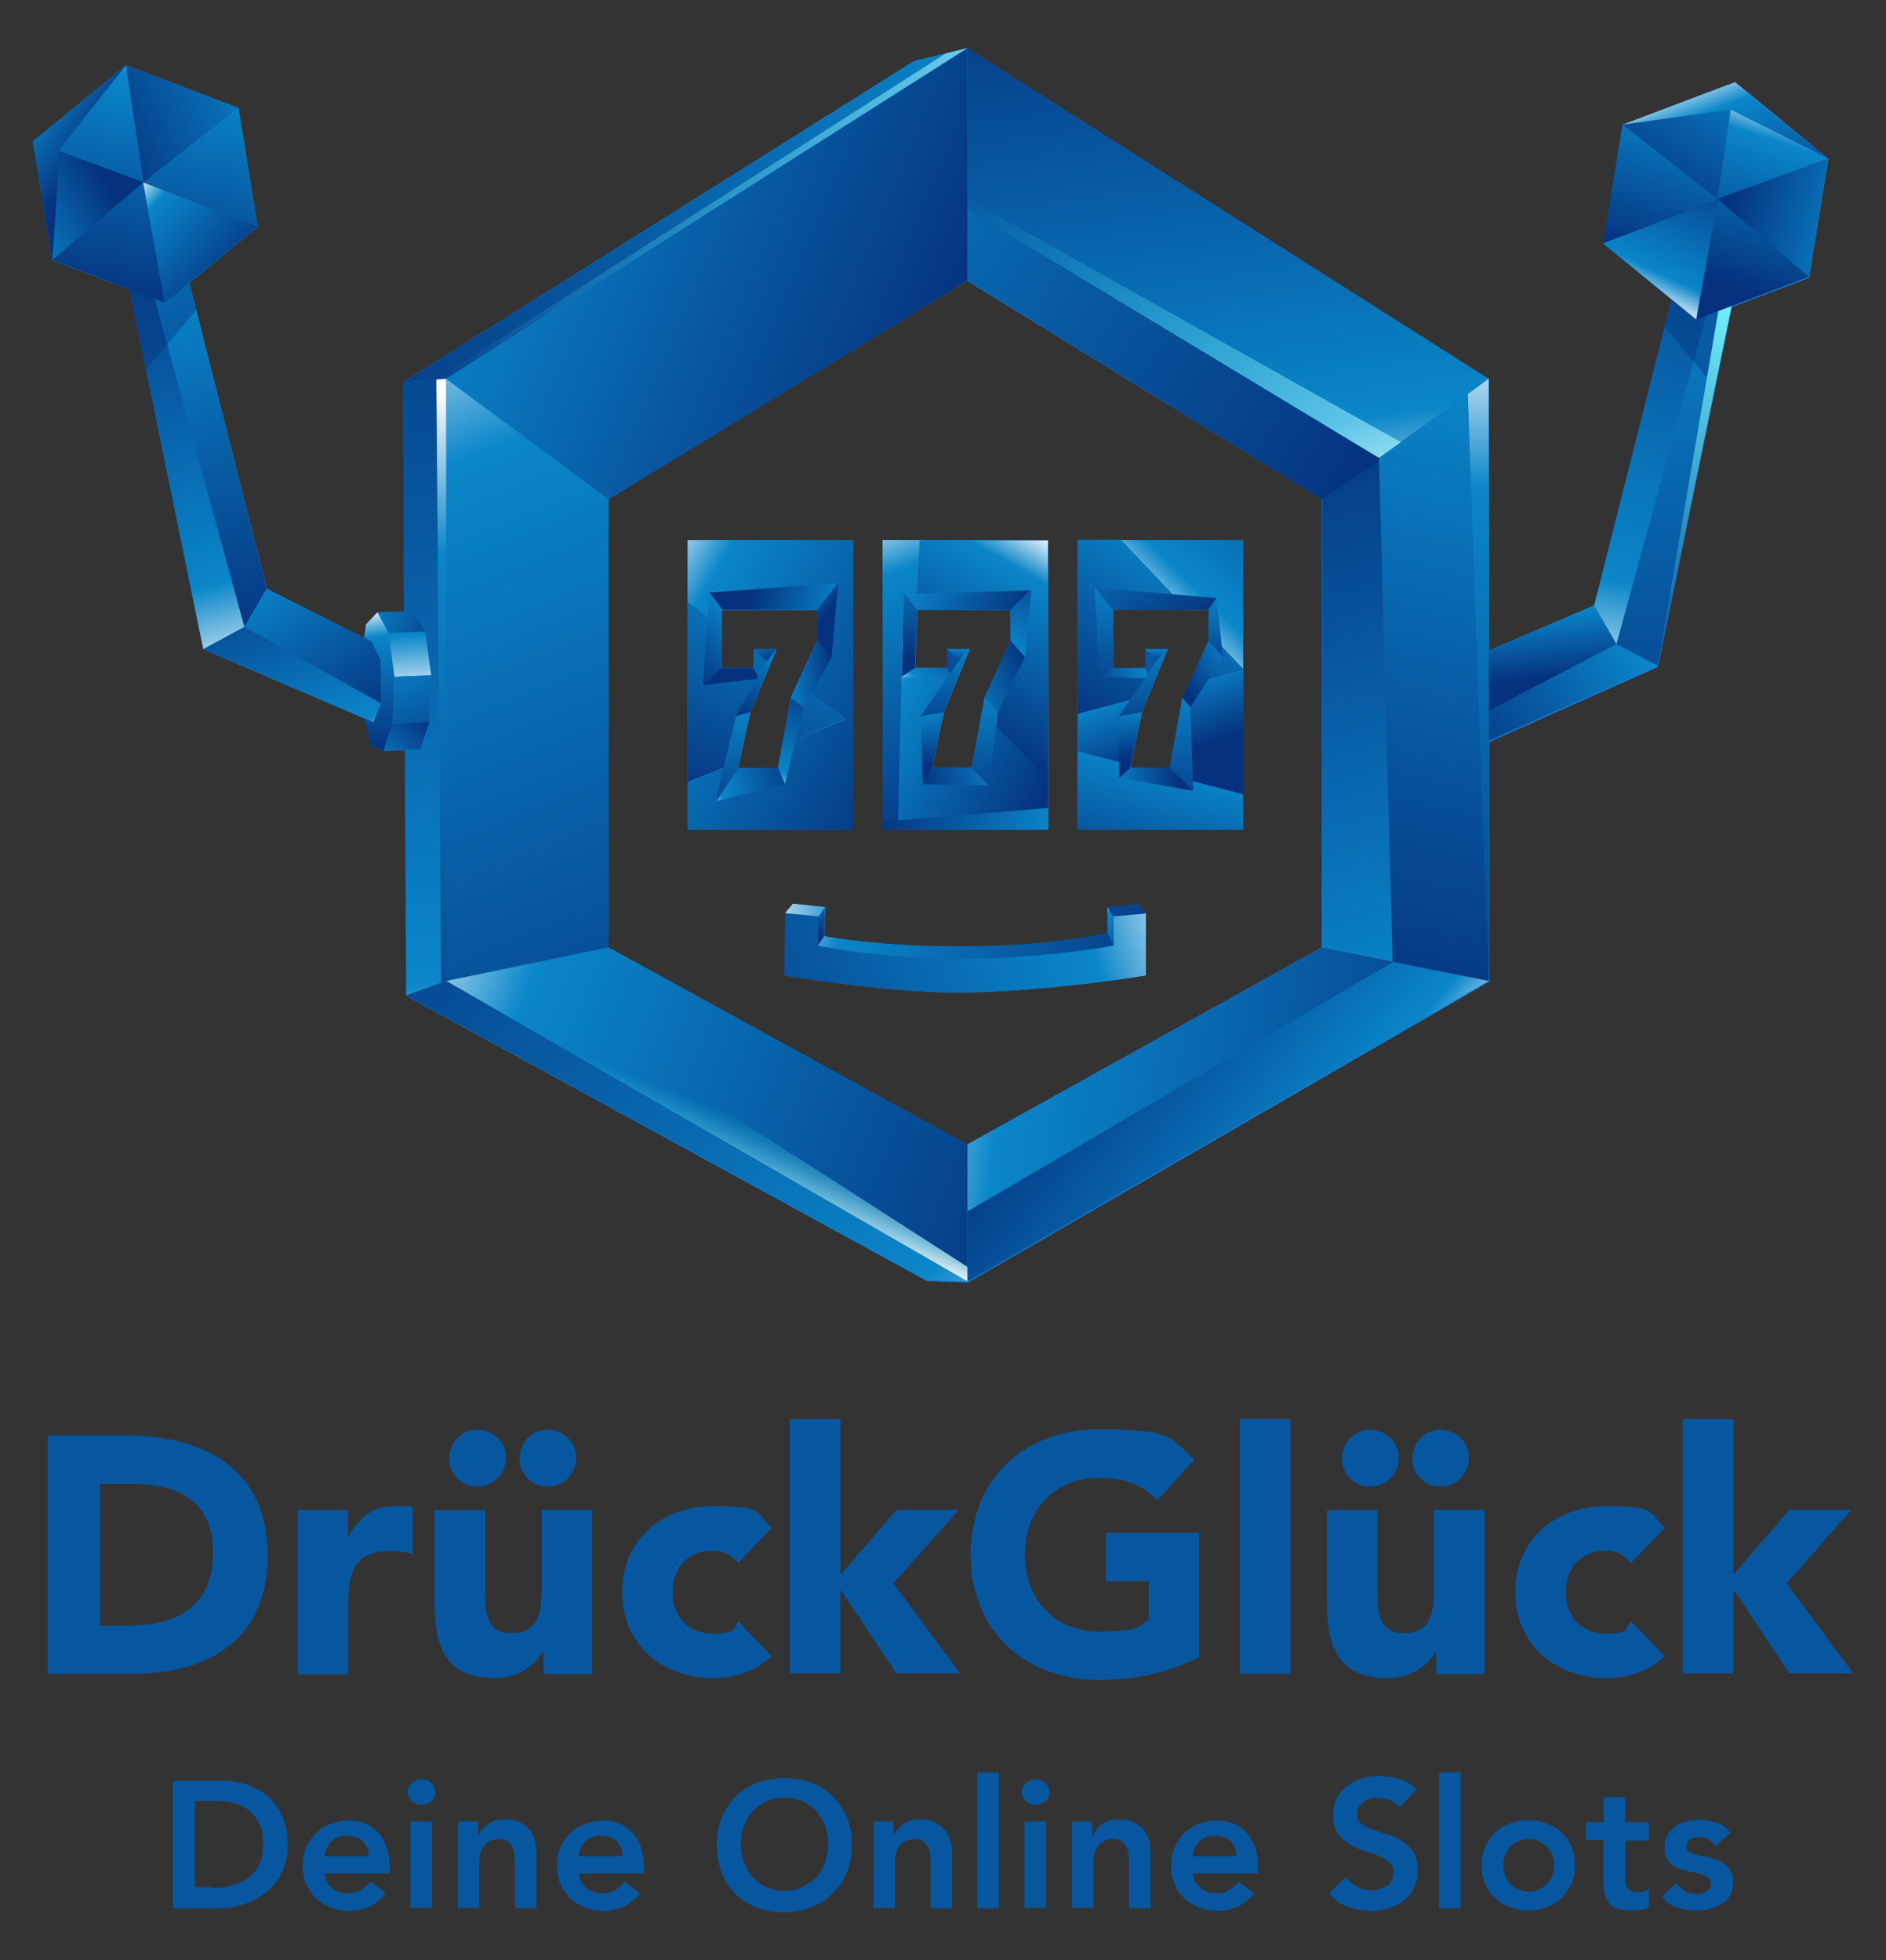 <?xml version="1.0" encoding="UTF-8"?>
<svg xmlns="http://www.w3.org/2000/svg" version="1.1" xmlns:xlink="http://www.w3.org/1999/xlink" viewBox="0 0 517.8 538.2">
  <rect x="0" y="0" width="517.8" height="538.2" fill="#333333" stroke="none"/>
  <defs>
    <style>
      .cls-1 {
        fill: url(#linear-gradient-61);
      }

      .cls-2 {
        fill: url(#linear-gradient-15);
      }

      .cls-3 {
        fill: url(#linear-gradient-13);
      }

      .cls-4 {
        fill: url(#linear-gradient-28);
      }

      .cls-5 {
        fill: url(#linear-gradient-65);
      }

      .cls-6 {
        fill: url(#linear-gradient-69);
      }

      .cls-7 {
        fill: url(#linear-gradient-53);
      }

      .cls-8 {
        fill: url(#linear-gradient-42);
      }

      .cls-9 {
        fill: url(#linear-gradient-46);
      }

      .cls-10 {
        fill: #1b7bd2;
      }

      .cls-11 {
        fill: url(#linear-gradient-70);
      }

      .cls-12 {
        fill: url(#linear-gradient-60);
      }

      .cls-13 {
        fill: url(#linear-gradient-2);
      }

      .cls-14 {
        fill: url(#linear-gradient-87);
      }

      .cls-15 {
        fill: url(#linear-gradient-64);
      }

      .cls-16 {
        fill: url(#linear-gradient-56);
      }

      .cls-17 {
        fill: url(#linear-gradient-43);
      }

      .cls-18 {
        fill: url(#linear-gradient-25);
      }

      .cls-19 {
        fill: url(#linear-gradient-82);
      }

      .cls-20 {
        fill: url(#linear-gradient-10);
      }

      .cls-21 {
        fill: url(#linear-gradient-12);
      }

      .cls-22 {
        fill: url(#linear-gradient-40);
      }

      .cls-23 {
        fill: url(#linear-gradient-27);
      }

      .cls-24 {
        fill: url(#linear-gradient-68);
      }

      .cls-25 {
        fill: url(#linear-gradient-37);
      }

      .cls-26 {
        fill: url(#linear-gradient-75);
      }

      .cls-27 {
        fill: url(#linear-gradient-55);
      }

      .cls-28 {
        fill: url(#linear-gradient-39);
      }

      .cls-29 {
        fill: url(#linear-gradient-89);
      }

      .cls-30 {
        fill: url(#linear-gradient-52);
      }

      .cls-31 {
        fill: url(#linear-gradient-58);
      }

      .cls-32 {
        fill: url(#linear-gradient-47);
      }

      .cls-33 {
        fill: url(#linear-gradient-26);
      }

      .cls-34 {
        fill: url(#linear-gradient-74);
      }

      .cls-35 {
        fill: #0757a0;
      }

      .cls-36 {
        fill: url(#linear-gradient-72);
      }

      .cls-37 {
        fill: none;
      }

      .cls-38 {
        fill: url(#linear-gradient-4);
      }

      .cls-39 {
        fill: url(#linear-gradient-35);
      }

      .cls-40 {
        fill: url(#linear-gradient-30);
      }

      .cls-41 {
        fill: url(#linear-gradient-76);
      }

      .cls-42 {
        fill: #00a5f8;
      }

      .cls-43 {
        fill: url(#linear-gradient-73);
      }

      .cls-44 {
        fill: url(#linear-gradient-71);
      }

      .cls-45 {
        fill: url(#linear-gradient-44);
      }

      .cls-46 {
        fill: url(#linear-gradient-49);
      }

      .cls-47 {
        fill: url(#linear-gradient-3);
      }

      .cls-48 {
        fill: url(#linear-gradient-34);
      }

      .cls-49 {
        fill: url(#linear-gradient-5);
      }

      .cls-50 {
        fill: url(#linear-gradient-38);
      }

      .cls-51 {
        fill: url(#linear-gradient-91);
      }

      .cls-52 {
        fill: url(#linear-gradient-22);
      }

      .cls-53 {
        fill: url(#linear-gradient-24);
      }

      .cls-54 {
        fill: url(#linear-gradient-54);
      }

      .cls-55 {
        fill: url(#linear-gradient-90);
      }

      .cls-56 {
        fill: url(#linear-gradient-33);
      }

      .cls-57 {
        fill: url(#linear-gradient-79);
      }

      .cls-58 {
        fill: url(#linear-gradient-78);
      }

      .cls-59 {
        fill: url(#linear-gradient-51);
      }

      .cls-60 {
        fill: url(#linear-gradient-8);
      }

      .cls-61 {
        fill: url(#linear-gradient-66);
      }

      .cls-62 {
        fill: url(#linear-gradient-57);
      }

      .cls-63 {
        fill: url(#linear-gradient-77);
      }

      .cls-64 {
        fill: url(#linear-gradient-88);
      }

      .cls-65 {
        fill: url(#linear-gradient-14);
      }

      .cls-66 {
        fill: url(#linear-gradient-62);
      }

      .cls-67 {
        fill: url(#linear-gradient-29);
      }

      .cls-68 {
        fill: url(#linear-gradient-20);
      }

      .cls-69 {
        fill: url(#linear-gradient-67);
      }

      .cls-70 {
        fill: url(#linear-gradient-17);
      }

      .cls-71 {
        fill: url(#linear-gradient-50);
      }

      .cls-72 {
        fill: url(#linear-gradient-7);
      }

      .cls-73 {
        fill: url(#linear-gradient-9);
      }

      .cls-74 {
        fill: url(#linear-gradient-59);
      }

      .cls-75 {
        fill: url(#linear-gradient-11);
      }

      .cls-76 {
        fill: url(#linear-gradient-19);
      }

      .cls-77 {
        fill: url(#linear-gradient-80);
      }

      .cls-78 {
        fill: url(#linear-gradient-6);
      }

      .cls-79 {
        fill: url(#linear-gradient-83);
      }

      .cls-80 {
        fill: url(#linear-gradient-36);
      }

      .cls-81 {
        fill: url(#linear-gradient-21);
      }

      .cls-82 {
        fill: url(#linear-gradient-45);
      }

      .cls-83 {
        fill: url(#linear-gradient-85);
      }

      .cls-84 {
        fill: url(#linear-gradient-81);
      }

      .cls-85 {
        fill: url(#linear-gradient-84);
      }

      .cls-86 {
        fill: #05317e;
        isolation: isolate;
        opacity: .4;
      }

      .cls-87 {
        fill: url(#linear-gradient-48);
      }

      .cls-88 {
        fill: url(#linear-gradient-32);
      }

      .cls-89 {
        fill: url(#linear-gradient-86);
      }

      .cls-90 {
        fill: url(#linear-gradient-41);
      }

      .cls-91 {
        fill: url(#linear-gradient-16);
      }

      .cls-92 {
        fill: url(#linear-gradient);
      }

      .cls-93 {
        fill: url(#linear-gradient-23);
      }

      .cls-94 {
        fill: url(#linear-gradient-31);
      }

      .cls-95 {
        fill: url(#linear-gradient-63);
      }

      .cls-96 {
        fill: url(#linear-gradient-18);
      }
    </style>
    <linearGradient id="linear-gradient" x1="236" y1="-505.8" x2="432.6" y2="-483.5" gradientTransform="translate(0 796)" gradientUnits="userSpaceOnUse">
      <stop offset="0" stop-color="#fff"/>
      <stop offset=".2" stop-color="#0a86c9"/>
      <stop offset="1" stop-color="#05317e"/>
    </linearGradient>
    <linearGradient id="linear-gradient-2" x1="413.6" y1="-484.1" x2="350.8" y2="-690.1" gradientTransform="translate(0 796)" gradientUnits="userSpaceOnUse">
      <stop offset="0" stop-color="#fff"/>
      <stop offset=".2" stop-color="#0a86c9"/>
      <stop offset="1" stop-color="#05317e"/>
    </linearGradient>
    <linearGradient id="linear-gradient-3" x1="161.6" y1="-812.6" x2="405.6" y2="-650.4" gradientTransform="translate(0 796)" gradientUnits="userSpaceOnUse">
      <stop offset="0" stop-color="#fff"/>
      <stop offset=".2" stop-color="#0a86c9"/>
      <stop offset=".9" stop-color="#05317e"/>
    </linearGradient>
    <linearGradient id="linear-gradient-4" x1="464" y1="-625.8" x2="397.3" y2="-586.8" gradientTransform="translate(0 796)" gradientUnits="userSpaceOnUse">
      <stop offset="0" stop-color="#fff"/>
      <stop offset=".2" stop-color="#0a86c9"/>
      <stop offset="1" stop-color="#05317e"/>
    </linearGradient>
    <linearGradient id="linear-gradient-5" x1="422.3" y1="-632.5" x2="424.7" y2="-609.7" gradientTransform="translate(0 796)" gradientUnits="userSpaceOnUse">
      <stop offset="0" stop-color="#fff"/>
      <stop offset=".2" stop-color="#0a86c9"/>
      <stop offset="1" stop-color="#05317e"/>
    </linearGradient>
    <linearGradient id="linear-gradient-6" x1="445.3" y1="-601.2" x2="469.8" y2="-773.5" gradientTransform="translate(0 796)" gradientUnits="userSpaceOnUse">
      <stop offset="0" stop-color="#fff"/>
      <stop offset=".2" stop-color="#0a86c9"/>
      <stop offset="1" stop-color="#05317e"/>
    </linearGradient>
    <linearGradient id="linear-gradient-7" x1="460.2" y1="-775.1" x2="460.2" y2="-550.7" gradientTransform="translate(0 796)" gradientUnits="userSpaceOnUse">
      <stop offset="0" stop-color="#fff"/>
      <stop offset=".2" stop-color="#0a86c9"/>
      <stop offset="1" stop-color="#05317e"/>
    </linearGradient>
    <linearGradient id="linear-gradient-8" x1="474.2" y1="-714.8" x2="454.7" y2="-616.3" gradientTransform="translate(0 796)" gradientUnits="userSpaceOnUse">
      <stop offset="0" stop-color="#75f2fd"/>
      <stop offset="1" stop-color="#0757a0"/>
    </linearGradient>
    <linearGradient id="linear-gradient-9" x1="424.6" y1="-736.4" x2="374.8" y2="-514.3" gradientTransform="translate(0 796)" gradientUnits="userSpaceOnUse">
      <stop offset="0" stop-color="#fff"/>
      <stop offset=".2" stop-color="#0a86c9"/>
      <stop offset="1" stop-color="#05317e"/>
    </linearGradient>
    <linearGradient id="linear-gradient-10" x1="104.5" y1="-534.8" x2="296" y2="-458.2" gradientTransform="translate(0 796)" gradientUnits="userSpaceOnUse">
      <stop offset="0" stop-color="#fff"/>
      <stop offset=".2" stop-color="#0a86c9"/>
      <stop offset="1" stop-color="#05317e"/>
    </linearGradient>
    <linearGradient id="linear-gradient-11" x1="368.2" y1="-459.7" x2="295.2" y2="-520.1" gradientTransform="translate(0 796)" gradientUnits="userSpaceOnUse">
      <stop offset="0" stop-color="#fff"/>
      <stop offset=".2" stop-color="#0a86c9"/>
      <stop offset="1" stop-color="#05317e"/>
    </linearGradient>
    <linearGradient id="linear-gradient-12" x1="94.7" y1="-715.2" x2="198.1" y2="-462.5" gradientTransform="translate(0 796)" gradientUnits="userSpaceOnUse">
      <stop offset="0" stop-color="#fff"/>
      <stop offset=".2" stop-color="#0a86c9"/>
      <stop offset="1" stop-color="#05317e"/>
    </linearGradient>
    <linearGradient id="linear-gradient-13" x1="347.1" y1="-641.5" x2="323" y2="-819.6" gradientTransform="translate(0 796)" gradientUnits="userSpaceOnUse">
      <stop offset="0" stop-color="#fff"/>
      <stop offset=".2" stop-color="#0a86c9"/>
      <stop offset="1" stop-color="#05317e"/>
    </linearGradient>
    <linearGradient id="linear-gradient-14" x1="102.5" y1="-769.6" x2="261.8" y2="-701.4" gradientTransform="translate(0 796)" gradientUnits="userSpaceOnUse">
      <stop offset="0" stop-color="#fff"/>
      <stop offset=".2" stop-color="#0a86c9"/>
      <stop offset="1" stop-color="#05317e"/>
    </linearGradient>
    <linearGradient id="linear-gradient-15" x1="185.9" y1="-464.5" x2="196.6" y2="-492" gradientTransform="translate(0 796)" gradientUnits="userSpaceOnUse">
      <stop offset=".3" stop-color="#fff"/>
      <stop offset="1" stop-color="#2bedfd" stop-opacity="0"/>
    </linearGradient>
    <linearGradient id="linear-gradient-16" x1="402.7" y1="-706.2" x2="416.5" y2="-485.2" gradientTransform="translate(0 796)" gradientUnits="userSpaceOnUse">
      <stop offset="0" stop-color="#fff"/>
      <stop offset=".2" stop-color="#0a86c9"/>
      <stop offset="1" stop-color="#05317e"/>
    </linearGradient>
    <linearGradient id="linear-gradient-17" x1="532.3" y1="-564.2" x2="265.8" y2="-747.2" gradientTransform="translate(0 796)" gradientUnits="userSpaceOnUse">
      <stop offset=".3" stop-color="#fff"/>
      <stop offset="1" stop-color="#2bedfd" stop-opacity="0"/>
    </linearGradient>
    <linearGradient id="linear-gradient-18" x1="207.8" y1="-550.4" x2="326.9" y2="-527.2" gradientTransform="translate(0 796)" gradientUnits="userSpaceOnUse">
      <stop offset="0" stop-color="#fff"/>
      <stop offset=".2" stop-color="#0a86c9"/>
      <stop offset="1" stop-color="#05317e"/>
    </linearGradient>
    <linearGradient id="linear-gradient-19" x1="327.9" y1="-557.2" x2="168.6" y2="-505.1" gradientTransform="translate(0 796)" gradientUnits="userSpaceOnUse">
      <stop offset="0" stop-color="#fff"/>
      <stop offset=".2" stop-color="#0a86c9"/>
      <stop offset="1" stop-color="#05317e"/>
    </linearGradient>
    <linearGradient id="linear-gradient-20" x1="229.4" y1="-555.5" x2="224.8" y2="-539.1" gradientTransform="translate(0 796)" gradientUnits="userSpaceOnUse">
      <stop offset="0" stop-color="#fff"/>
      <stop offset=".2" stop-color="#0a86c9"/>
      <stop offset="1" stop-color="#05317e"/>
    </linearGradient>
    <linearGradient id="linear-gradient-21" x1="300" y1="-545.4" x2="313.6" y2="-534.8" gradientTransform="translate(0 796)" gradientUnits="userSpaceOnUse">
      <stop offset="0" stop-color="#fff"/>
      <stop offset=".2" stop-color="#0a86c9"/>
      <stop offset="1" stop-color="#05317e"/>
    </linearGradient>
    <linearGradient id="linear-gradient-22" x1="327.9" y1="-798.8" x2="71.4" y2="-683.9" gradientTransform="translate(0 796)" gradientUnits="userSpaceOnUse">
      <stop offset="0" stop-color="#fff"/>
      <stop offset=".2" stop-color="#0a86c9"/>
      <stop offset="1" stop-color="#05317e"/>
    </linearGradient>
    <linearGradient id="linear-gradient-23" x1="133" y1="-471.1" x2="99.7" y2="-754.5" gradientTransform="translate(0 796)" gradientUnits="userSpaceOnUse">
      <stop offset="0" stop-color="#fff"/>
      <stop offset=".2" stop-color="#0a86c9"/>
      <stop offset="1" stop-color="#05317e"/>
    </linearGradient>
    <linearGradient id="linear-gradient-24" x1="290.8" y1="-400.3" x2="69.4" y2="-580.3" gradientTransform="translate(0 796)" gradientUnits="userSpaceOnUse">
      <stop offset="0" stop-color="#fff"/>
      <stop offset=".2" stop-color="#0a86c9"/>
      <stop offset="1" stop-color="#05317e"/>
    </linearGradient>
    <linearGradient id="linear-gradient-25" x1="94.3" y1="-633.6" x2="124.2" y2="-617.8" gradientTransform="translate(0 796)" gradientUnits="userSpaceOnUse">
      <stop offset="0" stop-color="#fff"/>
      <stop offset=".2" stop-color="#0a86c9"/>
      <stop offset="1" stop-color="#05317e"/>
    </linearGradient>
    <linearGradient id="linear-gradient-26" x1="99.3" y1="-581.3" x2="116.7" y2="-599" gradientTransform="translate(0 796)" gradientUnits="userSpaceOnUse">
      <stop offset="0" stop-color="#fff"/>
      <stop offset=".2" stop-color="#0a86c9"/>
      <stop offset="1" stop-color="#05317e"/>
    </linearGradient>
    <linearGradient id="linear-gradient-27" x1="100.2" y1="-628.7" x2="106.7" y2="-590" gradientTransform="translate(0 796)" gradientUnits="userSpaceOnUse">
      <stop offset="0" stop-color="#fff"/>
      <stop offset=".2" stop-color="#0a86c9"/>
      <stop offset="1" stop-color="#05317e"/>
    </linearGradient>
    <linearGradient id="linear-gradient-28" x1="113.5" y1="-603.2" x2="106.8" y2="-695.6" gradientTransform="translate(0 796)" gradientUnits="userSpaceOnUse">
      <stop offset="0" stop-color="#fff"/>
      <stop offset=".2" stop-color="#0a86c9"/>
      <stop offset="1" stop-color="#05317e"/>
    </linearGradient>
    <linearGradient id="linear-gradient-29" x1="104.6" y1="-625" x2="121.7" y2="-582.8" gradientTransform="translate(0 796)" gradientUnits="userSpaceOnUse">
      <stop offset="0" stop-color="#fff"/>
      <stop offset=".2" stop-color="#0a86c9"/>
      <stop offset="1" stop-color="#05317e"/>
    </linearGradient>
    <linearGradient id="linear-gradient-30" x1="90.9" y1="-580.4" x2="67.1" y2="-647" gradientTransform="translate(0 796)" gradientUnits="userSpaceOnUse">
      <stop offset="0" stop-color="#fff"/>
      <stop offset=".2" stop-color="#0a86c9"/>
      <stop offset="1" stop-color="#05317e"/>
    </linearGradient>
    <linearGradient id="linear-gradient-31" x1="65.9" y1="-650.4" x2="101.9" y2="-595.2" gradientTransform="translate(0 796)" gradientUnits="userSpaceOnUse">
      <stop offset="0" stop-color="#fff"/>
      <stop offset=".2" stop-color="#0a86c9"/>
      <stop offset="1" stop-color="#05317e"/>
    </linearGradient>
    <linearGradient id="linear-gradient-32" x1="36.7" y1="-741" x2="77.3" y2="-618.5" gradientTransform="translate(0 796)" gradientUnits="userSpaceOnUse">
      <stop offset="0" stop-color="#fff"/>
      <stop offset=".2" stop-color="#0a86c9"/>
      <stop offset="1" stop-color="#05317e"/>
    </linearGradient>
    <linearGradient id="linear-gradient-33" x1="64.8" y1="-608.3" x2="28.8" y2="-742.3" gradientTransform="translate(0 796)" gradientUnits="userSpaceOnUse">
      <stop offset="0" stop-color="#fff"/>
      <stop offset=".2" stop-color="#0a86c9"/>
      <stop offset="1" stop-color="#05317e"/>
    </linearGradient>
    <linearGradient id="linear-gradient-34" x1="47.7" y1="-789.3" x2="33.9" y2="-711.7" gradientTransform="translate(0 796)" gradientUnits="userSpaceOnUse">
      <stop offset="0" stop-color="#fff"/>
      <stop offset=".2" stop-color="#0a86c9"/>
      <stop offset="1" stop-color="#05317e"/>
    </linearGradient>
    <linearGradient id="linear-gradient-35" x1="84.1" y1="-781.9" x2="26" y2="-757.3" gradientTransform="translate(0 796)" gradientUnits="userSpaceOnUse">
      <stop offset="0" stop-color="#fff"/>
      <stop offset=".2" stop-color="#0a86c9"/>
      <stop offset="1" stop-color="#05317e"/>
    </linearGradient>
    <linearGradient id="linear-gradient-36" x1="-5.1" y1="-731" x2="27.1" y2="-749.9" gradientTransform="translate(0 796)" gradientUnits="userSpaceOnUse">
      <stop offset="0" stop-color="#fff"/>
      <stop offset=".2" stop-color="#0a86c9"/>
      <stop offset="1" stop-color="#05317e"/>
    </linearGradient>
    <linearGradient id="linear-gradient-37" x1="35.3" y1="-744.1" x2="64.5" y2="-717.3" gradientTransform="translate(0 796)" gradientUnits="userSpaceOnUse">
      <stop offset="0" stop-color="#fff"/>
      <stop offset=".2" stop-color="#0a86c9"/>
      <stop offset="1" stop-color="#05317e"/>
    </linearGradient>
    <linearGradient id="linear-gradient-38" x1="115.9" y1="-687.7" x2="132.3" y2="-469.9" gradientTransform="translate(0 796)" gradientUnits="userSpaceOnUse">
      <stop offset="0" stop-color="#fff"/>
      <stop offset=".2" stop-color="#0a86c9"/>
      <stop offset="1" stop-color="#05317e"/>
    </linearGradient>
    <linearGradient id="linear-gradient-39" x1="230.1" y1="-653.7" x2="264.8" y2="-564.1" gradientTransform="translate(0 796)" gradientUnits="userSpaceOnUse">
      <stop offset="0" stop-color="#fff"/>
      <stop offset=".2" stop-color="#0a86c9"/>
      <stop offset="1" stop-color="#05317e"/>
    </linearGradient>
    <linearGradient id="linear-gradient-40" x1="326.9" y1="-661" x2="289.4" y2="-600.9" gradientTransform="translate(0 796)" gradientUnits="userSpaceOnUse">
      <stop offset="0" stop-color="#fff"/>
      <stop offset=".2" stop-color="#0a86c9"/>
      <stop offset="1" stop-color="#05317e"/>
    </linearGradient>
    <linearGradient id="linear-gradient-41" x1="353.5" y1="-644.5" x2="316" y2="-584.3" gradientTransform="translate(0 796)" gradientUnits="userSpaceOnUse">
      <stop offset="0" stop-color="#fff"/>
      <stop offset=".2" stop-color="#0a86c9"/>
      <stop offset="1" stop-color="#05317e"/>
    </linearGradient>
    <linearGradient id="linear-gradient-42" x1="169.7" y1="-632.5" x2="254.7" y2="-582.5" gradientTransform="translate(0 796)" gradientUnits="userSpaceOnUse">
      <stop offset="0" stop-color="#fff"/>
      <stop offset=".2" stop-color="#0a86c9"/>
      <stop offset="1" stop-color="#05317e"/>
    </linearGradient>
    <linearGradient id="linear-gradient-43" x1="173.4" y1="-638.8" x2="258.4" y2="-588.8" gradientTransform="translate(0 796)" gradientUnits="userSpaceOnUse">
      <stop offset="0" stop-color="#fff"/>
      <stop offset=".2" stop-color="#0a86c9"/>
      <stop offset="1" stop-color="#05317e"/>
    </linearGradient>
    <linearGradient id="linear-gradient-44" x1="215.3" y1="-656.7" x2="182.8" y2="-576.6" gradientTransform="translate(0 796)" gradientUnits="userSpaceOnUse">
      <stop offset="0" stop-color="#fff"/>
      <stop offset=".2" stop-color="#0a86c9"/>
      <stop offset="1" stop-color="#05317e"/>
    </linearGradient>
    <linearGradient id="linear-gradient-45" x1="243" y1="-645.3" x2="210.5" y2="-565.3" gradientTransform="translate(0 796)" gradientUnits="userSpaceOnUse">
      <stop offset="0" stop-color="#fff"/>
      <stop offset=".2" stop-color="#0a86c9"/>
      <stop offset="1" stop-color="#05317e"/>
    </linearGradient>
    <linearGradient id="linear-gradient-46" x1="282.8" y1="-651.7" x2="253.6" y2="-600.4" gradientTransform="translate(0 796)" gradientUnits="userSpaceOnUse">
      <stop offset="0" stop-color="#fff"/>
      <stop offset=".2" stop-color="#0a86c9"/>
      <stop offset="1" stop-color="#05317e"/>
    </linearGradient>
    <linearGradient id="linear-gradient-47" x1="289.1" y1="-648.1" x2="259.8" y2="-596.8" gradientTransform="translate(0 796)" gradientUnits="userSpaceOnUse">
      <stop offset="0" stop-color="#fff"/>
      <stop offset=".2" stop-color="#0a86c9"/>
      <stop offset="1" stop-color="#05317e"/>
    </linearGradient>
    <linearGradient id="linear-gradient-48" x1="231.6" y1="-603" x2="286" y2="-573.9" gradientTransform="translate(0 796)" gradientUnits="userSpaceOnUse">
      <stop offset="0" stop-color="#fff"/>
      <stop offset=".2" stop-color="#0a86c9"/>
      <stop offset="1" stop-color="#05317e"/>
    </linearGradient>
    <linearGradient id="linear-gradient-49" x1="316.2" y1="-621.5" x2="378.2" y2="-684.4" gradientTransform="translate(0 796)" gradientUnits="userSpaceOnUse">
      <stop offset="0" stop-color="#fff"/>
      <stop offset=".2" stop-color="#0a86c9"/>
      <stop offset="1" stop-color="#05317e"/>
    </linearGradient>
    <linearGradient id="linear-gradient-50" x1="301.5" y1="-608.3" x2="309.9" y2="-584.1" gradientTransform="translate(0 796)" gradientUnits="userSpaceOnUse">
      <stop offset="0" stop-color="#fff"/>
      <stop offset=".2" stop-color="#0a86c9"/>
      <stop offset="1" stop-color="#05317e"/>
    </linearGradient>
    <linearGradient id="linear-gradient-51" x1="321.6" y1="-615.3" x2="330" y2="-591.1" gradientTransform="translate(0 796)" gradientUnits="userSpaceOnUse">
      <stop offset="0" stop-color="#fff"/>
      <stop offset=".2" stop-color="#0a86c9"/>
      <stop offset="1" stop-color="#05317e"/>
    </linearGradient>
    <linearGradient id="linear-gradient-52" x1="323.2" y1="-596.3" x2="309.4" y2="-545" gradientTransform="translate(0 796)" gradientUnits="userSpaceOnUse">
      <stop offset="0" stop-color="#fff"/>
      <stop offset=".2" stop-color="#0a86c9"/>
      <stop offset="1" stop-color="#05317e"/>
    </linearGradient>
    <linearGradient id="linear-gradient-53" x1="299.6" y1="-662.8" x2="324.1" y2="-621.6" gradientTransform="translate(0 796)" gradientUnits="userSpaceOnUse">
      <stop offset="0" stop-color="#fff"/>
      <stop offset=".2" stop-color="#0a86c9"/>
      <stop offset="1" stop-color="#05317e"/>
    </linearGradient>
    <linearGradient id="linear-gradient-54" x1="304" y1="-646.6" x2="302" y2="-600.4" gradientTransform="translate(0 796)" gradientUnits="userSpaceOnUse">
      <stop offset="0" stop-color="#fff"/>
      <stop offset=".2" stop-color="#0a86c9"/>
      <stop offset="1" stop-color="#05317e"/>
    </linearGradient>
    <linearGradient id="linear-gradient-55" x1="320.4" y1="-613" x2="295.8" y2="-608.2" gradientTransform="translate(0 796)" gradientUnits="userSpaceOnUse">
      <stop offset="0" stop-color="#fff"/>
      <stop offset=".2" stop-color="#0a86c9"/>
      <stop offset="1" stop-color="#05317e"/>
    </linearGradient>
    <linearGradient id="linear-gradient-56" x1="334.6" y1="-639.8" x2="333.3" y2="-609.1" gradientTransform="translate(0 796)" gradientUnits="userSpaceOnUse">
      <stop offset="0" stop-color="#fff"/>
      <stop offset=".2" stop-color="#0a86c9"/>
      <stop offset="1" stop-color="#05317e"/>
    </linearGradient>
    <linearGradient id="linear-gradient-57" x1="342.4" y1="-618.3" x2="324.6" y2="-608.3" gradientTransform="translate(0 796)" gradientUnits="userSpaceOnUse">
      <stop offset="0" stop-color="#fff"/>
      <stop offset=".2" stop-color="#0a86c9"/>
      <stop offset="1" stop-color="#05317e"/>
    </linearGradient>
    <linearGradient id="linear-gradient-58" x1="325.7" y1="-616.8" x2="323.7" y2="-569" gradientTransform="translate(0 796)" gradientUnits="userSpaceOnUse">
      <stop offset="0" stop-color="#fff"/>
      <stop offset=".2" stop-color="#0a86c9"/>
      <stop offset="1" stop-color="#05317e"/>
    </linearGradient>
    <linearGradient id="linear-gradient-59" x1="299.5" y1="-581.2" x2="323.8" y2="-582.3" gradientTransform="translate(0 796)" gradientUnits="userSpaceOnUse">
      <stop offset="0" stop-color="#fff"/>
      <stop offset=".2" stop-color="#0a86c9"/>
      <stop offset="1" stop-color="#05317e"/>
    </linearGradient>
    <linearGradient id="linear-gradient-60" x1="314.7" y1="-627.3" x2="313.2" y2="-591.6" gradientTransform="translate(0 796)" gradientUnits="userSpaceOnUse">
      <stop offset="0" stop-color="#fff"/>
      <stop offset=".2" stop-color="#0a86c9"/>
      <stop offset="1" stop-color="#05317e"/>
    </linearGradient>
    <linearGradient id="linear-gradient-61" x1="309.5" y1="-604.9" x2="310.7" y2="-588.1" gradientTransform="translate(0 796)" gradientUnits="userSpaceOnUse">
      <stop offset="0" stop-color="#fff"/>
      <stop offset=".2" stop-color="#0a86c9"/>
      <stop offset="1" stop-color="#05317e"/>
    </linearGradient>
    <linearGradient id="linear-gradient-62" x1="245.1" y1="-643.2" x2="279.6" y2="-624.3" gradientTransform="translate(0 796)" gradientUnits="userSpaceOnUse">
      <stop offset="0" stop-color="#fff"/>
      <stop offset=".2" stop-color="#0a86c9"/>
      <stop offset="1" stop-color="#05317e"/>
    </linearGradient>
    <linearGradient id="linear-gradient-63" x1="242.4" y1="-648.2" x2="250.8" y2="-615.1" gradientTransform="translate(0 796)" gradientUnits="userSpaceOnUse">
      <stop offset="0" stop-color="#fff"/>
      <stop offset=".2" stop-color="#0a86c9"/>
      <stop offset="1" stop-color="#05317e"/>
    </linearGradient>
    <linearGradient id="linear-gradient-64" x1="251.2" y1="-605.1" x2="263.7" y2="-623.1" gradientTransform="translate(0 796)" gradientUnits="userSpaceOnUse">
      <stop offset="0" stop-color="#fff"/>
      <stop offset=".2" stop-color="#0a86c9"/>
      <stop offset="1" stop-color="#05317e"/>
    </linearGradient>
    <linearGradient id="linear-gradient-65" x1="263.2" y1="-619.5" x2="262.9" y2="-613.2" gradientTransform="translate(0 796)" gradientUnits="userSpaceOnUse">
      <stop offset="0" stop-color="#fff"/>
      <stop offset=".2" stop-color="#0a86c9"/>
      <stop offset="1" stop-color="#05317e"/>
    </linearGradient>
    <linearGradient id="linear-gradient-66" x1="273.4" y1="-612.9" x2="291.8" y2="-640.4" gradientTransform="translate(0 796)" gradientUnits="userSpaceOnUse">
      <stop offset="0" stop-color="#fff"/>
      <stop offset=".2" stop-color="#0a86c9"/>
      <stop offset="1" stop-color="#05317e"/>
    </linearGradient>
    <linearGradient id="linear-gradient-67" x1="257.7" y1="-601.8" x2="283.5" y2="-613.8" gradientTransform="translate(0 796)" gradientUnits="userSpaceOnUse">
      <stop offset="0" stop-color="#fff"/>
      <stop offset=".2" stop-color="#0a86c9"/>
      <stop offset="1" stop-color="#05317e"/>
    </linearGradient>
    <linearGradient id="linear-gradient-68" x1="271.3" y1="-616.2" x2="269.4" y2="-570.8" gradientTransform="translate(0 796)" gradientUnits="userSpaceOnUse">
      <stop offset="0" stop-color="#fff"/>
      <stop offset=".2" stop-color="#0a86c9"/>
      <stop offset="1" stop-color="#05317e"/>
    </linearGradient>
    <linearGradient id="linear-gradient-69" x1="281" y1="-588" x2="252.7" y2="-579.4" gradientTransform="translate(0 796)" gradientUnits="userSpaceOnUse">
      <stop offset="0" stop-color="#fff"/>
      <stop offset=".2" stop-color="#0a86c9"/>
      <stop offset="1" stop-color="#05317e"/>
    </linearGradient>
    <linearGradient id="linear-gradient-70" x1="260.3" y1="-627.3" x2="258.8" y2="-591.7" gradientTransform="translate(0 796)" gradientUnits="userSpaceOnUse">
      <stop offset="0" stop-color="#fff"/>
      <stop offset=".2" stop-color="#0a86c9"/>
      <stop offset="1" stop-color="#05317e"/>
    </linearGradient>
    <linearGradient id="linear-gradient-71" x1="253.9" y1="-604.8" x2="257.1" y2="-585.6" gradientTransform="translate(0 796)" gradientUnits="userSpaceOnUse">
      <stop offset="0" stop-color="#fff"/>
      <stop offset=".2" stop-color="#0a86c9"/>
      <stop offset="1" stop-color="#05317e"/>
    </linearGradient>
    <linearGradient id="linear-gradient-72" x1="237" y1="-627" x2="206.3" y2="-633.9" gradientTransform="translate(0 796)" gradientUnits="userSpaceOnUse">
      <stop offset="0" stop-color="#fff"/>
      <stop offset=".2" stop-color="#0a86c9"/>
      <stop offset="1" stop-color="#05317e"/>
    </linearGradient>
    <linearGradient id="linear-gradient-73" x1="205.6" y1="-633" x2="186.3" y2="-611.9" gradientTransform="translate(0 796)" gradientUnits="userSpaceOnUse">
      <stop offset="0" stop-color="#fff"/>
      <stop offset=".2" stop-color="#0a86c9"/>
      <stop offset="1" stop-color="#05317e"/>
    </linearGradient>
    <linearGradient id="linear-gradient-74" x1="100.1" y1="-610.2" x2="100.3" y2="-610.2" gradientTransform="translate(0 796)" gradientUnits="userSpaceOnUse">
      <stop offset="0" stop-color="#fff"/>
      <stop offset=".2" stop-color="#0a86c9"/>
      <stop offset="1" stop-color="#05317e"/>
    </linearGradient>
    <linearGradient id="linear-gradient-75" x1="217.5" y1="-634.3" x2="226.8" y2="-627.4" gradientTransform="translate(0 796)" gradientUnits="userSpaceOnUse">
      <stop offset="0" stop-color="#fff"/>
      <stop offset=".2" stop-color="#0a86c9"/>
      <stop offset="1" stop-color="#05317e"/>
    </linearGradient>
    <linearGradient id="linear-gradient-76" x1="212.4" y1="-610.3" x2="228.8" y2="-611.2" gradientTransform="translate(0 796)" gradientUnits="userSpaceOnUse">
      <stop offset="0" stop-color="#fff"/>
      <stop offset=".2" stop-color="#0a86c9"/>
      <stop offset="1" stop-color="#05317e"/>
    </linearGradient>
    <linearGradient id="linear-gradient-77" x1="210.5" y1="-578" x2="223.5" y2="-610.7" gradientTransform="translate(0 796)" gradientUnits="userSpaceOnUse">
      <stop offset="0" stop-color="#fff"/>
      <stop offset=".2" stop-color="#0a86c9"/>
      <stop offset="1" stop-color="#05317e"/>
    </linearGradient>
    <linearGradient id="linear-gradient-78" x1="192.3" y1="-577.8" x2="219.5" y2="-586.2" gradientTransform="translate(0 796)" gradientUnits="userSpaceOnUse">
      <stop offset="0" stop-color="#fff"/>
      <stop offset=".2" stop-color="#0a86c9"/>
      <stop offset="1" stop-color="#05317e"/>
    </linearGradient>
    <linearGradient id="linear-gradient-79" x1="215.1" y1="-623.4" x2="203.2" y2="-598.2" gradientTransform="translate(0 796)" gradientUnits="userSpaceOnUse">
      <stop offset="0" stop-color="#fff"/>
      <stop offset=".2" stop-color="#0a86c9"/>
      <stop offset="1" stop-color="#05317e"/>
    </linearGradient>
    <linearGradient id="linear-gradient-80" x1="202.4" y1="-612.7" x2="200.4" y2="-566.1" gradientTransform="translate(0 796)" gradientUnits="userSpaceOnUse">
      <stop offset="0" stop-color="#fff"/>
      <stop offset=".2" stop-color="#0a86c9"/>
      <stop offset="1" stop-color="#05317e"/>
    </linearGradient>
    <linearGradient id="linear-gradient-81" x1="297.7" y1="-559.2" x2="243.2" y2="-579.1" gradientTransform="translate(0 796)" gradientUnits="userSpaceOnUse">
      <stop offset="0" stop-color="#fff"/>
      <stop offset=".2" stop-color="#0a86c9"/>
      <stop offset="1" stop-color="#05317e"/>
    </linearGradient>
    <linearGradient id="linear-gradient-82" x1="349.4" y1="-634.3" x2="206.2" y2="-857.4" gradientTransform="translate(0 796)" gradientUnits="userSpaceOnUse">
      <stop offset="0" stop-color="#fff"/>
      <stop offset=".2" stop-color="#0a86c9"/>
      <stop offset="1" stop-color="#05317e"/>
    </linearGradient>
    <linearGradient id="linear-gradient-83" x1="480.5" y1="-770.5" x2="464.7" y2="-721" gradientTransform="translate(0 796)" gradientUnits="userSpaceOnUse">
      <stop offset="0" stop-color="#fff"/>
      <stop offset=".2" stop-color="#0a86c9"/>
      <stop offset="1" stop-color="#05317e"/>
    </linearGradient>
    <linearGradient id="linear-gradient-84" x1="482.5" y1="-789.8" x2="450.8" y2="-739.3" gradientTransform="translate(0 796)" gradientUnits="userSpaceOnUse">
      <stop offset="0" stop-color="#fff"/>
      <stop offset=".2" stop-color="#0a86c9"/>
      <stop offset="1" stop-color="#05317e"/>
    </linearGradient>
    <linearGradient id="linear-gradient-85" x1="518.6" y1="-731.3" x2="474.7" y2="-742.5" gradientTransform="translate(0 796)" gradientUnits="userSpaceOnUse">
      <stop offset="0" stop-color="#fff"/>
      <stop offset=".2" stop-color="#0a86c9"/>
      <stop offset="1" stop-color="#05317e"/>
    </linearGradient>
    <linearGradient id="linear-gradient-86" x1="450.4" y1="-713.3" x2="469.8" y2="-755" gradientTransform="translate(0 796)" gradientUnits="userSpaceOnUse">
      <stop offset="0" stop-color="#fff"/>
      <stop offset=".2" stop-color="#0a86c9"/>
      <stop offset="1" stop-color="#05317e"/>
    </linearGradient>
    <linearGradient id="linear-gradient-87" x1="207.7" y1="-623.6" x2="211.7" y2="-613.9" gradientTransform="translate(0 796)" gradientUnits="userSpaceOnUse">
      <stop offset="0" stop-color="#fff"/>
      <stop offset=".2" stop-color="#0a86c9"/>
      <stop offset="1" stop-color="#05317e"/>
    </linearGradient>
    <linearGradient id="linear-gradient-88" x1="317.5" y1="-619.3" x2="317.3" y2="-613.5" gradientTransform="translate(0 796)" gradientUnits="userSpaceOnUse">
      <stop offset="0" stop-color="#fff"/>
      <stop offset=".2" stop-color="#0a86c9"/>
      <stop offset="1" stop-color="#05317e"/>
    </linearGradient>
    <linearGradient id="linear-gradient-89" x1="1.4" y1="-767.4" x2="25.9" y2="-750.3" gradientTransform="translate(0 796)" gradientUnits="userSpaceOnUse">
      <stop offset="0" stop-color="#fff"/>
      <stop offset=".2" stop-color="#0a86c9"/>
      <stop offset=".9" stop-color="#05317e"/>
    </linearGradient>
    <linearGradient id="linear-gradient-90" x1="466.3" y1="-776.3" x2="486.7" y2="-723.2" gradientTransform="translate(0 796)" gradientUnits="userSpaceOnUse">
      <stop offset="0" stop-color="#fff"/>
      <stop offset=".2" stop-color="#0a86c9"/>
      <stop offset=".9" stop-color="#05317e"/>
    </linearGradient>
    <linearGradient id="linear-gradient-91" x1="4628.4" y1="-1377.3" x2="4291.9" y2="-1608.5" gradientTransform="translate(-391.7 4655.8) rotate(-63.1)" gradientUnits="userSpaceOnUse">
      <stop offset=".3" stop-color="#fff"/>
      <stop offset="1" stop-color="#2bedfd" stop-opacity="0"/>
    </linearGradient>
  </defs>
  <!-- Generator: Adobe Illustrator 28.7.4, SVG Export Plug-In . SVG Version: 1.2.0 Build 166)  -->
  <g>
    <g id="Layer_1">
      <g id="uuid-5efe9bb9-a008-43c3-a6e8-a245a2531c97">
        <g>
          <g>
            <path class="cls-35" d="M13.1,394.1h21.6c21.1,0,38.8,9,38.8,32.9s-17.3,32.5-36.8,32.5H13.1v-65.5h0ZM27.5,446.3h7.5c13.4,0,23.5-5.1,23.5-20s-10.3-18.9-22.5-18.9h-8.5v38.8h0Z"/>
            <path class="cls-35" d="M81.6,414.6h13.9v7.2h.2c3-5.5,6.8-8.3,13-8.3s3.3,0,4.6.5v12.7c-1.9-.6-3.9-.9-5.9-.9-10.5,0-11.8,6.1-11.8,15.1v18.8h-13.9v-45h-.1Z"/>
            <path class="cls-35" d="M162.5,459.6h-13.3v-6.1h-.2c-1.9,3.5-6.4,7.2-13.1,7.2-14.1,0-16.6-9.2-16.6-21.3v-24.8h13.9v22c0,5.2,0,11.8,7.2,11.8s8.3-5.6,8.3-11.5v-22.4h13.9v45h0ZM123.4,400.1c0-4,3.4-7.6,7.5-7.6s8,3.1,8,7.6-3.3,8-7.9,8-7.7-3.7-7.7-8h.1ZM142.7,400.1c0-4,3.4-7.6,7.5-7.6s8,3.1,8,7.6-3.3,8-7.9,8-7.7-3.7-7.7-8h.1Z"/>
            <path class="cls-35" d="M202.7,429.1c-1.4-1.9-4-3.4-6.9-3.4-6.9,0-11.1,4.6-11.1,11.4s4.2,11.4,11.1,11.4,5.3-1.6,6.9-3.4l9.1,9.6c-4.4,4.4-10.7,6-16,6-13.9,0-25-9.2-25-23.6s11.1-23.6,25-23.6,11.6,1.6,16,6l-9.1,9.6h0Z"/>
            <path class="cls-35" d="M216.9,389.6h13.9v42.7l15.4-17.8h17l-17.9,20.2,18.3,24.7h-17.5l-15.2-22.8h-.2v22.8h-13.9v-69.9h.1Z"/>
            <path class="cls-35" d="M329.3,454.9c-8.5,4.4-17.9,6.3-27.5,6.3-20.4,0-35.3-13.4-35.3-34.4s14.9-34.4,35.3-34.4,19.5,2.3,26.1,8.4l-10.2,11.1c-3.9-4.1-8.6-6.2-15.9-6.2-12.3,0-20.4,8.9-20.4,21.1s8,21.1,20.4,21.1,10.9-1.8,13.6-3.2v-10.6h-11.8v-13.3h25.6v34.2h0Z"/>
            <path class="cls-35" d="M340.4,389.6h13.9v69.9h-13.9v-69.9Z"/>
            <path class="cls-35" d="M407.6,459.6h-13.3v-6.1h-.2c-1.8,3.5-6.4,7.2-13.1,7.2-14.1,0-16.7-9.2-16.7-21.3v-24.8h13.9v22c0,5.2,0,11.8,7.2,11.8s8.3-5.6,8.3-11.5v-22.4h13.9v45h0ZM368.5,400.1c0-4,3.4-7.6,7.5-7.6s8,3.1,8,7.6-3.3,8-7.9,8-7.7-3.7-7.7-8h.1ZM387.8,400.1c0-4,3.4-7.6,7.5-7.6s8,3.1,8,7.6-3.3,8-7.9,8-7.7-3.7-7.7-8h.1Z"/>
            <path class="cls-35" d="M447.8,429.1c-1.4-1.9-4-3.4-6.8-3.4-6.9,0-11.1,4.6-11.1,11.4s4.2,11.4,11.1,11.4,5.3-1.6,6.8-3.4l9.2,9.6c-4.3,4.4-10.7,6-16,6-13.9,0-25-9.2-25-23.6s11.1-23.6,25-23.6,11.7,1.6,16,6l-9.2,9.6h0Z"/>
            <path class="cls-35" d="M462,389.6h13.9v42.7l15.4-17.8h17l-17.8,20.2,18.3,24.7h-17.5l-15.2-22.8h-.2v22.8h-13.9v-69.9h0Z"/>
          </g>
          <g>
            <path class="cls-35" d="M47.4,488.9h13.8c2.3,0,4.5.3,6.7,1.1s4,1.8,5.7,3.2c1.6,1.5,3,3.3,3.9,5.5,1,2.2,1.5,4.8,1.5,7.7s-.6,5.6-1.7,7.8c-1.1,2.2-2.6,4-4.4,5.4s-3.8,2.5-6,3.2-4.3,1.1-6.4,1.1h-13v-35h-.1ZM58.2,518.3c1.9,0,3.8-.2,5.5-.7,1.7-.4,3.2-1.1,4.5-2.1,1.3-.9,2.3-2.2,3-3.7s1.1-3.3,1.1-5.5-.3-3.9-1-5.4-1.6-2.7-2.7-3.7-2.6-1.6-4.1-2.1c-1.6-.4-3.4-.7-5.3-.7h-5.7v23.7h4.6v.2Z"/>
            <path class="cls-35" d="M89,514.1c.2,1.8.9,3.2,2.1,4.2s2.6,1.5,4.3,1.5,2.7-.3,3.7-.9c1-.6,1.9-1.4,2.6-2.3l4.2,3.2c-1.4,1.7-2.9,2.9-4.6,3.7s-3.5,1.1-5.4,1.1-3.5-.3-5-.9c-1.6-.6-2.9-1.4-4.1-2.5-1.1-1.1-2.1-2.4-2.7-3.9-.7-1.5-1-3.2-1-5.1s.3-3.6,1-5.1,1.6-2.8,2.7-3.9c1.1-1.1,2.5-1.9,4.1-2.5s3.3-.9,5-.9,3.1.3,4.5.9c1.4.6,2.5,1.4,3.5,2.5s1.7,2.4,2.3,4c.5,1.6.8,3.4.8,5.5v1.6h-18.1v-.2ZM101.2,509.6c0-1.7-.6-3.1-1.6-4.1s-2.5-1.5-4.4-1.5-3.2.5-4.2,1.5-1.7,2.4-1.9,4.1h12.1,0Z"/>
            <path class="cls-35" d="M111.9,492.1c0-1,.4-1.8,1.1-2.5s1.6-1.1,2.7-1.1,2,.3,2.7,1,1.1,1.5,1.1,2.5-.4,1.9-1.1,2.5c-.7.7-1.6,1-2.7,1s-2-.3-2.7-1.1-1.1-1.5-1.1-2.5v.2ZM112.7,500.1h5.9v23.7h-5.9v-23.7Z"/>
            <path class="cls-35" d="M125.7,500.1h5.6v3.8h.1c.6-1.2,1.4-2.2,2.6-3.1,1.1-.9,2.7-1.3,4.7-1.3s2.9.3,4,.8,2,1.2,2.7,2.1c.7.9,1.2,1.8,1.5,3s.4,2.3.4,3.5v15h-5.9v-12c0-.7,0-1.4-.1-2.2,0-.8-.2-1.6-.5-2.3s-.7-1.3-1.3-1.8c-.6-.5-1.4-.7-2.4-.7s-1.8.2-2.5.5-1.2.8-1.7,1.3c-.4.6-.8,1.2-1,1.9s-.3,1.5-.3,2.3v12.9h-5.9v-23.7h0Z"/>
            <path class="cls-35" d="M158.8,514.1c.2,1.8.9,3.2,2.1,4.2s2.6,1.5,4.3,1.5,2.7-.3,3.7-.9c1-.6,1.9-1.4,2.6-2.3l4.2,3.2c-1.4,1.7-2.9,2.9-4.6,3.7-1.7.7-3.5,1.1-5.4,1.1s-3.5-.3-5-.9c-1.6-.6-3-1.4-4.1-2.5s-2.1-2.4-2.7-3.9c-.7-1.5-1-3.2-1-5.1s.3-3.6,1-5.1,1.6-2.8,2.7-3.9c1.1-1.1,2.5-1.9,4.1-2.5s3.3-.9,5-.9,3.1.3,4.5.9c1.4.6,2.5,1.4,3.5,2.5s1.7,2.4,2.3,4c.5,1.6.8,3.4.8,5.5v1.6h-18.1v-.2ZM170.9,509.6c0-1.7-.6-3.1-1.6-4.1s-2.5-1.5-4.4-1.5-3.2.5-4.2,1.5-1.7,2.4-1.9,4.1h12.1Z"/>
            <path class="cls-35" d="M196.8,506.6c0-2.8.5-5.3,1.4-7.6s2.2-4.2,3.8-5.8c1.6-1.6,3.6-2.8,5.8-3.7,2.2-.9,4.7-1.3,7.4-1.3s5.2.4,7.5,1.2,4.2,2.1,5.9,3.7c1.6,1.6,2.9,3.5,3.9,5.8s1.4,4.8,1.4,7.6-.5,5.2-1.4,7.5c-.9,2.2-2.2,4.2-3.9,5.8-1.6,1.6-3.6,2.9-5.9,3.8s-4.8,1.4-7.5,1.4-5.2-.4-7.4-1.3-4.2-2.1-5.8-3.7c-1.6-1.6-2.9-3.5-3.8-5.8-.9-2.2-1.4-4.7-1.4-7.5h0ZM203.4,506.1c0,1.9.3,3.6.9,5.2.6,1.6,1.4,3,2.4,4.1,1,1.2,2.3,2.1,3.8,2.7,1.5.7,3.1,1,4.9,1s3.5-.3,4.9-1,2.8-1.6,3.8-2.7c1-1.2,1.9-2.5,2.4-4.1.6-1.6.9-3.3.9-5.2s-.3-3.4-.9-4.9-1.4-2.8-2.4-4c-1-1.1-2.3-2-3.8-2.7s-3.1-1-4.9-1-3.5.3-4.9,1-2.7,1.5-3.8,2.7c-1,1.1-1.9,2.5-2.4,4-.6,1.5-.9,3.1-.9,4.9Z"/>
            <path class="cls-35" d="M239.7,500.1h5.6v3.8h.1c.6-1.2,1.4-2.2,2.6-3.1,1.1-.9,2.7-1.3,4.7-1.3s2.9.3,4,.8,2,1.2,2.7,2.1c.7.9,1.2,1.8,1.5,3,.3,1.1.5,2.3.5,3.5v15h-5.9v-12c0-.7,0-1.4-.1-2.2s-.2-1.6-.5-2.3-.7-1.3-1.3-1.8c-.6-.5-1.4-.7-2.4-.7s-1.8.2-2.5.5-1.2.8-1.7,1.3c-.5.6-.8,1.2-1,1.9s-.3,1.5-.3,2.3v12.9h-5.9v-23.7h-.1Z"/>
            <path class="cls-35" d="M268.3,486.6h5.9v37.3h-5.9v-37.3Z"/>
            <path class="cls-35" d="M280.5,492.1c0-1,.4-1.8,1.1-2.5s1.6-1.1,2.7-1.1,2,.3,2.7,1,1.1,1.5,1.1,2.5-.4,1.9-1.1,2.5c-.7.7-1.6,1-2.7,1s-2-.3-2.7-1.1-1.1-1.5-1.1-2.5v.2ZM281.3,500.1h5.9v23.7h-5.9v-23.7Z"/>
            <path class="cls-35" d="M294.3,500.1h5.6v3.8h.1c.6-1.2,1.4-2.2,2.6-3.1,1.1-.9,2.7-1.3,4.7-1.3s2.9.3,4,.8,2,1.2,2.7,2.1c.7.9,1.2,1.8,1.5,3s.4,2.3.4,3.5v15h-5.9v-12c0-.7,0-1.4-.1-2.2,0-.8-.2-1.6-.5-2.3s-.7-1.3-1.3-1.8c-.6-.5-1.4-.7-2.4-.7s-1.8.2-2.5.5-1.2.8-1.7,1.3c-.4.6-.8,1.2-1,1.9s-.3,1.5-.3,2.3v12.9h-5.9v-23.7h0Z"/>
            <path class="cls-35" d="M327.4,514.1c.2,1.8.9,3.2,2.1,4.2s2.6,1.5,4.3,1.5,2.7-.3,3.7-.9c1-.6,1.9-1.4,2.6-2.3l4.2,3.2c-1.4,1.7-2.9,2.9-4.6,3.7-1.7.7-3.5,1.1-5.4,1.1s-3.5-.3-5-.9c-1.6-.6-3-1.4-4.1-2.5s-2.1-2.4-2.7-3.9c-.7-1.5-1-3.2-1-5.1s.3-3.6,1-5.1,1.6-2.8,2.7-3.9c1.1-1.1,2.5-1.9,4.1-2.5s3.3-.9,5-.9,3.1.3,4.5.9c1.4.6,2.5,1.4,3.5,2.5s1.7,2.4,2.3,4c.5,1.6.8,3.4.8,5.5v1.6h-18.1v-.2ZM339.5,509.6c0-1.7-.6-3.1-1.6-4.1s-2.5-1.5-4.4-1.5-3.2.5-4.2,1.5-1.7,2.4-1.9,4.1h12.1Z"/>
            <path class="cls-35" d="M384.4,496.4c-.7-1-1.5-1.7-2.6-2.1-1.1-.4-2.3-.7-3.5-.7s-1.4,0-2.1.2-1.3.4-1.8.8c-.5.4-1,.8-1.3,1.4-.3.6-.5,1.3-.5,2,0,1.2.4,2.1,1.2,2.7.8.6,1.8,1.2,3.1,1.6s2.5.9,4,1.3c1.5.4,2.8,1,4,1.8s2.2,1.8,3.1,3,1.2,2.9,1.2,5-.3,3.5-1,4.9-1.6,2.6-2.8,3.5-2.5,1.6-4.1,2.1-3.2.7-4.9.7-4.3-.4-6.3-1.1c-2-.7-3.7-1.9-5.2-3.7l4.7-4.5c.8,1.2,1.8,2,3,2.7,1.2.6,2.5,1,3.9,1s1.5,0,2.2-.3,1.4-.5,2-.9,1.1-.9,1.4-1.5.5-1.3.5-2.1c0-1.3-.4-2.3-1.2-3s-1.8-1.3-3.1-1.8c-1.2-.5-2.5-.9-4-1.4s-2.8-1-4-1.8-2.2-1.7-3.1-3c-.8-1.2-1.2-2.9-1.2-5s.4-3.4,1.1-4.7,1.7-2.4,2.9-3.3c1.2-.9,2.6-1.5,4.1-2s3.1-.6,4.7-.6,3.6.3,5.4.8,3.3,1.5,4.7,2.8l-4.5,4.8h0v.4Z"/>
            <path class="cls-35" d="M395.1,486.6h5.9v37.3h-5.9v-37.3Z"/>
            <path class="cls-35" d="M406.8,512.1c0-1.9.3-3.6,1-5.1s1.6-2.8,2.7-3.9c1.2-1.1,2.5-1.9,4.1-2.5s3.3-.9,5-.9,3.5.3,5,.9,3,1.4,4.1,2.5c1.2,1.1,2.1,2.4,2.7,3.9.7,1.5,1,3.2,1,5.1s-.3,3.6-1,5.1-1.6,2.8-2.7,3.9c-1.2,1.1-2.5,1.9-4.1,2.5s-3.3.9-5,.9-3.5-.3-5-.9c-1.6-.6-3-1.4-4.1-2.5-1.2-1.1-2.1-2.4-2.7-3.9-.7-1.5-1-3.2-1-5.1ZM412.7,512.1c0,.9.2,1.8.5,2.7s.8,1.6,1.4,2.3c.6.7,1.3,1.2,2.2,1.6s1.8.6,2.9.6,2.1-.2,2.9-.6,1.6-.9,2.2-1.6c.6-.7,1.1-1.4,1.4-2.3.3-.9.5-1.7.5-2.7s-.2-1.8-.5-2.7-.8-1.6-1.4-2.3c-.6-.7-1.3-1.2-2.2-1.6-.9-.4-1.8-.6-2.9-.6s-2.1.2-2.9.6c-.9.4-1.6.9-2.2,1.6-.6.7-1.1,1.4-1.4,2.3-.3.9-.5,1.7-.5,2.7Z"/>
            <path class="cls-35" d="M435.4,505.3v-5h4.9v-6.9h5.9v6.9h6.5v5h-6.5v10.4c0,1.2.2,2.1.7,2.8s1.3,1,2.6,1,1.1,0,1.7-.2c.6,0,1.1-.3,1.5-.6v5c-.6.3-1.4.5-2.3.6-.9,0-1.7.2-2.4.2-1.6,0-2.9-.2-3.9-.5s-1.8-.9-2.4-1.6-1-1.6-1.2-2.6-.3-2.3-.3-3.7v-10.9h-4.9.1Z"/>
            <path class="cls-35" d="M471,506.8c-1.2-1.6-2.7-2.4-4.6-2.4s-1.6.2-2.3.6-1.1,1-1.1,1.9.3,1.2.9,1.6c.6.3,1.4.6,2.4.8s2,.5,3.1.7,2.1.6,3.1,1.1,1.7,1.2,2.4,2.1.9,2.1.9,3.7-.3,2.6-.9,3.6c-.6,1-1.4,1.8-2.4,2.3s-2.1,1-3.3,1.3-2.4.4-3.7.4-3.5-.3-5.1-.8-2.9-1.5-4.2-2.9l4-3.7c.8.9,1.6,1.6,2.4,2.1s1.9.8,3.2.8.9,0,1.3-.2c.5,0,.9-.3,1.3-.5.4-.2.7-.5,1-.9.2-.3.4-.8.4-1.2,0-.8-.3-1.4-.9-1.8-.6-.4-1.4-.7-2.4-1-1-.2-2-.5-3.1-.7s-2.1-.6-3.1-1-1.7-1.1-2.4-2c-.6-.9-.9-2-.9-3.5s.3-2.5.8-3.4,1.3-1.8,2.2-2.4,1.9-1.1,3.1-1.4,2.3-.4,3.5-.4,3.1.3,4.7.8,2.8,1.5,3.8,2.8l-4,3.5h-.1Z"/>
          </g>
        </g>
        <g>
          <g>
            <path class="cls-10" d="M314.6,267.8v-17h0l-2.1-2.5-8.4.8v7.1s-14,3.5-38.2,3.7c-24.2.3-39.6-2.8-39.6-2.8l.3-8-8.8-.9-2.1,2.5h0l-.3,17.1s31.4,5.2,50.4,4.7c24.2-.6,48.9-4.7,48.9-4.7h0Z"/>
            <path class="cls-10" d="M234.2,148.3h-45.4v79.5h45.4v-79.5ZM224.3,175.9l-7.2,15.6-3.5,19.4h-10.9l3.3-15.3h-.3.3l7.2-17.2h-6.3v5.1h-8.8v-16h26.2v8.5h0Z"/>
            <path class="cls-10" d="M341.3,218.1v-69.8h-45.4v79.5h45.4v-9.7ZM313.5,195.6h-.5.5l7.1-17.3h-6.2v5.1h-8.8v-16h26.3v8.5c-.7,1.4-1.4,2.8-2,4.4l-5.2,11.2-3.5,19.3h-10.9l3.3-15.3h0Z"/>
            <path class="cls-10" d="M287.8,227.8v-79.5h-45.4v79.5h45.4ZM277.5,175.9c-.7,1.4-1.4,2.8-2,4.4l-5.2,11.2-3.5,19.3h-10.9l3.3-15.3h-.5.5l7.1-17.3h-6.2v5.1h-8.8l.6-16h25.7v8.5h-.1Z"/>
            <path class="cls-10" d="M501.9,43.5l-25.5-20.9-30.9,11.7-5.3,32.6,18.8,15.4-.6,2.4-1.3,5h0l-19.4,76.5-28.9,12.4v-74.5h0L265.7,13.3h0l-6,1.5h0l-8.7,2.1L110.7,105.1l.3,62.9-7.4.3-3.1,3.3-.5,3.6-26.7-13.5-19.4-76.5h0l-.9-3.6-1-3.9,18.8-15.4-5.3-32.6-30.9-11.7-25.5,20.9,5.3,32.6,21.2,8,20.3,98.8,44.2,19,2.1,7.6,3.3,1.3,5.8-.2.4,67.5,142.8,78.2,11.3.4h0l143.1-82.6v-.9.9-65.8l46.3-20.6,20.3-98.8,21.2-8,5.3-32.6h0v-.2ZM167,260.1h0v-123.1l98.5-59.9h0l97.4,59.9v123.1h0l-97.4,54.1-98.5-54.1h0Z"/>
          </g>
          <g>
            <polygon class="cls-92" points="359.1 262.3 265.6 314.2 265.6 335.8 265.9 338.1 396.5 273.3 396.2 266.8 363 260.1 359.1 262.3"/>
            <polygon class="cls-13" points="363 260.1 363 260.1 396.2 266.8 389.3 118.1 363 137.1 363 260.1"/>
            <polygon class="cls-47" points="372.1 101.2 265.6 55.1 265.6 77 363 137.1 389.9 119.2 388.9 110 372.1 101.2"/>
            <polygon class="cls-38" points="408.3 203.6 455.1 182.8 445.4 175.3 405.7 196.7 408.3 203.6"/>
            <polygon class="cls-49" points="405.8 179.8 437.7 166.2 443.8 176.8 405.7 196.7 405.8 179.8"/>
            <polygon class="cls-78" points="443.8 176.8 474 75.2 461 73.9 437.7 166.2 443.8 176.8"/>
            <polygon class="cls-72" points="455.1 182.8 476.6 77.8 471.4 75.9 443.8 176.8 455.1 182.8"/>
            <polygon class="cls-86" points="460.5 76.7 457 89.6 470.8 106.3 475.4 84 460.5 76.7"/>
            <polygon class="cls-60" points="475.5 83.6 473.3 78.4 472.5 81.1 455.1 182.8 475.5 83.6"/>
            <polygon class="cls-73" points="408.7 104 408.7 104 378.6 125.7 382.5 269.6 408.7 269.3 408.7 104"/>
            <polygon class="cls-20" points="167.1 260.1 167.1 260.1 122.5 269.3 122.5 269.3 265.6 351.8 265.6 314.2 167.1 260.1"/>
            <polygon class="cls-75" points="408.7 269.3 382.5 264.1 265.6 332.6 265.6 318.4 265.6 351.8 265.6 351.9 408.7 269.3"/>
            <polygon class="cls-21" points="122.5 269.3 167.1 260.1 167.1 137.1 122.5 104 122.5 269.3"/>
            <polygon class="cls-3" points="408.7 104 265.6 13.2 265.6 57.5 378.6 125.7 408.7 104"/>
            <polygon class="cls-65" points="265.6 13.2 122.5 104 167.1 137.1 265.6 77 265.6 13.2 265.6 13.2"/>
            <polygon class="cls-2" points="135.1 263.8 122.5 269.3 122.5 269.3 265.6 351.8 265.6 347.8 135.1 263.8"/>
            <polygon class="cls-91" points="408.7 104 403 108.2 407.7 242.9 408.8 269.3 408.7 104"/>
            <polygon class="cls-70" points="384.6 121.4 378.6 125.7 265.6 57.5 265.6 54.6 384.6 121.4"/>
            <g>
              <g>
                <path class="cls-96" d="M313.2,254.3l1.3-3.6-2.1-2.5-8.4.8v7.1s-14,3.5-38.2,3.7-39.6-2.8-39.6-2.8l.3-8-8.8-.9-2.1,2.5,3.2,5.4s-.9,6.1-1.3,9.2c11.2,2,24,3.2,35.3,3.8,19.4.9,38.8-.4,58-3.8-.4-3,2.9-7.7,2.4-10.7v-.3h0Z"/>
                <path class="cls-76" d="M314.5,250.8l-8.8.8v8c.1,0-16.8,3.3-39.7,3.6s-41.4-3.6-41.4-3.6l.3-8-9.3-.9-.3,17.1s31.4,5.2,50.4,4.7c24.2-.6,48.9-4.7,48.9-4.7v-17h-.1Z"/>
              </g>
              <polygon class="cls-68" points="226.5 249.1 224.8 251.6 224.5 259.6 226.2 257.1 226.5 249.1"/>
              <polygon class="cls-81" points="304 249.1 305.7 251.6 305.8 259.6 304.1 256.2 304 249.1"/>
            </g>
            <polygon class="cls-42" points="250.9 16.8 110.6 105 122.5 104 265.6 13.2 250.9 16.8"/>
            <polygon class="cls-52" points="250.9 16.8 110.6 105 122.5 104 265.6 13.2 250.9 16.8"/>
            <polygon class="cls-93" points="122.5 269.3 111.5 273.3 110.6 105 122.5 104 122.5 269.3"/>
            <polygon class="cls-53" points="254.2 351.4 111.5 273.3 122.5 269.3 265.6 351.8 254.2 351.4"/>
            <polygon class="cls-18" points="103.6 168.1 113.6 167.7 116.7 173.4 106.7 173.8 103.6 168.1"/>
            <polygon class="cls-33" points="107.8 198.6 117.9 198.2 115.4 205.7 105.3 206.1 107.8 198.6"/>
            <polygon class="cls-23" points="103.6 168.1 106.7 173.8 108.3 185.8 107.8 198.6 105.3 206.1 102 204.8 99.5 195.3 98.9 182.2 100.5 171.4 103.6 168.1"/>
            <polygon class="cls-4" points="106.7 173.8 116.7 173.4 118.4 185.4 108.3 185.8 106.7 173.8"/>
            <polygon class="cls-67" points="108.3 185.8 118.4 185.4 117.9 198.2 107.8 198.6 108.3 185.8"/>
            <polygon class="cls-40" points="102.6 198.3 55.8 178.2 65.5 170.7 104.6 193.1 102.6 198.3"/>
            <polygon class="cls-94" points="104.5 181.3 102 176.1 73.2 161.6 67.1 172.1 104.6 193.1 104.5 181.3"/>
            <polygon class="cls-88" points="67.1 172.1 36.9 70.6 49.9 69.3 73.2 161.6 67.1 172.1"/>
            <polygon class="cls-56" points="55.8 178.2 34.3 73.2 39.5 71.2 67.1 172.1 55.8 178.2"/>
            <polygon class="cls-86" points="52 77.6 53.9 85.1 40.1 101.5 35.6 79.4 52 77.6"/>
            <polygon class="cls-48" points="14.4 71.4 9 38.8 34.6 17.9 65.4 29.6 70.8 62.2 45.2 83.1 14.4 71.4"/>
            <polygon class="cls-39" points="34.6 17.9 39.4 50 65.4 29.6 34.6 17.9"/>
            <polygon class="cls-80" points="14.4 71.4 39.4 50 9 38.8 14.4 71.4"/>
            <polygon class="cls-25" points="70.8 62.2 39.3 50.1 45.2 83.1 70.8 62.2"/>
            <polygon class="cls-50" points="119.8 104.2 122.5 104 122.6 269.2 121.1 269.8 119.8 104.2"/>
            <polygon class="cls-28" points="242.3 148.3 242.3 227.8 246.5 227.8 253.4 148.3 242.3 148.3"/>
            <g>
              <path class="cls-22" d="M315.8,188.1c1.6-3.8,3.2-7.1,4.8-9.9h-6.2v5.1h-8.8v-16h20.4l-18.1-19.1h-12v47.8l18.7-5c.4-1,.8-2,1.2-3h0Z"/>
              <path class="cls-90" d="M331.8,173.6v2.3c-1.5,3-3,6.6-4.5,10.7-.1.4-.3.8-.4,1.2l14.4-3.9v-.4l-9.5-10h0Z"/>
            </g>
            <g>
              <path class="cls-8" d="M188.8,148.3v17.1l9.4,6.9v-4.9h26.3v8.5c-1.5,3-3,6.6-4.5,10.7-.2.5-.3.9-.5,1.4l12.9,9.5-17.1,6.8c-.3,2.3-.5,4.5-.5,6.6l-12.2.3c0-.6.4-1.4.4-2l-14.1,5.6v13h45.4v-79.5h-45.5,0Z"/>
              <path class="cls-17" d="M207,178.8l4.3,3.1c.6-1.3,1.3-2.5,2-3.7h-6.2v.5h0Z"/>
            </g>
            <g>
              <path class="cls-45" d="M204.4,199.8c1-4,2.4-7.9,4-11.7,1-2.2,1.9-4.3,2.9-6.2l-4.3-3.7v5.1h-8.8v-11.1l-9.4-6.9v49.4l14.1-5.6c.1-2.9.6-6,1.5-9.3h0Z"/>
              <path class="cls-82" d="M232.4,197.4l-12.9-9.5c-1.3,3.6-2.4,7.4-3.2,11.2-.4,1.8-.7,3.5-1,5.1l17.1-6.8h0Z"/>
            </g>
            <g>
              <path class="cls-9" d="M260,183.4h-2.4l4.1,4.1c1.5-3.5,3-6.6,4.5-9.3h-6.2v5.1h0Z"/>
              <path class="cls-32" d="M252.5,148.3l-1.5,27.6v1.1c.1,0,.1-9.5.1-9.5h26.3v8.5c-1.5,3-3,6.6-4.5,10.7-1.1,3-2.1,6.2-2.9,9.3l17.7,17.9v-65.5h-35.2Z"/>
            </g>
            <path class="cls-87" d="M270,195.9c-.3,1.1-.5,2.1-.8,3.2-1,4.3-1.5,8.2-1.5,11.7h-11.9c0-3.3.5-7,1.6-11,1-4,2.4-7.9,4-11.7,0-.2.2-.4.3-.6l-4.1-4.1h-6.4v-6.4l-3.4-1.1-1.3,51.4,41.2.5v-14l-17.7-17.9h0Z"/>
            <polygon class="cls-46" points="307.9 148.3 326 167.4 331.8 167.4 331.8 173.6 341.3 183.6 341.3 148.3 307.9 148.3"/>
            <g>
              <path class="cls-71" d="M295.9,196.1v10.2l14.4,3.7c0-3.1.6-6.5,1.6-10.2.8-3,1.7-5.9,2.8-8.8l-18.7,5h0Z"/>
              <path class="cls-59" d="M326.9,187.8c-1.3,3.7-2.4,7.5-3.3,11.3-1,4.3-1.5,8.2-1.5,11.7h-8.7l28,7.3v-34.1l-14.4,3.9h-.1Z"/>
            </g>
            <path class="cls-30" d="M313.3,210.8h-3.1v-.8l-14.4-3.7v21.5h45.4v-9.7l-28-7.3h.1Z"/>
            <polygon class="cls-7" points="331.8 167.4 334 164.2 300.4 161.3 305.6 167.4 331.8 167.4"/>
            <polygon class="cls-54" points="300.5 161.2 301.9 185.8 305.6 183.4 305.6 167.4 300.5 161.2"/>
            <polygon class="cls-27" points="314.3 183.4 316 186.3 301.9 185.8 305.6 183.4 314.3 183.4"/>
            <polygon class="cls-16" points="334 164.2 335.8 180.6 331.8 175.9 331.8 167.4 334 164.2"/>
            <polygon class="cls-62" points="331.8 175.9 324.6 191.6 326.8 194.2 335.8 180.4 331.8 175.9"/>
            <polygon class="cls-31" points="324.6 191.6 320.9 211.9 327.6 217.1 326.8 194.2 324.6 191.6"/>
            <polygon class="cls-74" points="310.2 210.8 307.3 213.6 327.6 217.1 321.1 210.8 310.2 210.8"/>
            <polygon class="cls-12" points="319.8 178.2 307.2 196.6 313.5 195.6 320.6 178.2 319.8 178.2"/>
            <path class="cls-1" d="M307.4,213.6c-.3-.5-.1-16.9-.1-16.9l6.2-1.1-3.3,15.3-2.8,2.7h0Z"/>
            <polygon class="cls-66" points="277.5 167.4 282.9 162.1 248.2 163.1 251.2 167.4 277.5 167.4"/>
            <polygon class="cls-95" points="248.2 162.8 247.6 185.8 251.2 183.4 251.8 167.3 248.2 162.8"/>
            <polygon class="cls-15" points="260 183.4 261.6 186.3 247.5 185.8 251.2 183.4 260 183.4"/>
            <polygon class="cls-5" points="260 178.2 263.8 181.6 266.2 178.2 260 178.2"/>
            <polygon class="cls-61" points="283.1 162.1 281.4 180.6 277.5 175.9 277.5 167.4 283.1 162.1"/>
            <polygon class="cls-69" points="277.5 175.9 270.3 191.6 273.9 195.6 281.4 180.4 277.5 175.9"/>
            <polygon class="cls-24" points="270.3 191.6 266.6 211.9 271.4 215.7 274 195.6 270.3 191.6"/>
            <polygon class="cls-6" points="255.9 210.8 253.4 215.3 271.4 215.6 266.7 210.8 255.9 210.8"/>
            <polygon class="cls-11" points="265.5 178.2 252.8 196.6 259.1 195.6 266.2 178.2 265.5 178.2"/>
            <path class="cls-44" d="M253.5,215.4c-.3-.5-.6-18.7-.6-18.7l6.2-1.1-3.3,15.3-2.4,4.5h0Z"/>
            <polygon class="cls-36" points="224.3 167.4 230.1 160.1 194.7 162.7 198 167.4 224.3 167.4"/>
            <polygon class="cls-43" points="194.8 162.6 193 188.1 198 183.4 198.3 167.3 194.8 162.6"/>
            <polygon class="cls-34" points="206.8 183.4 208.4 186.3 193 188.1 198 183.4 206.8 183.4"/>
            <polygon class="cls-26" points="230.1 160.1 228.3 180.6 224.3 175.9 224.3 167.4 230.1 160.1"/>
            <polygon class="cls-41" points="224.3 175.9 217.1 191.6 220.6 194.2 228.3 180.4 224.3 175.9"/>
            <polygon class="cls-63" points="217.1 191.6 213.4 211.9 215.5 215.2 220.7 194.2 217.1 191.6"/>
            <polygon class="cls-58" points="202.7 210.8 196.6 219.9 215.5 215.2 213.6 210.8 202.7 210.8"/>
            <polygon class="cls-57" points="212.3 178.2 202 196.6 206 195.6 213.2 178.2 212.3 178.2"/>
            <path class="cls-77" d="M196.7,219.9c-.3-.5,5.4-23.3,5.4-23.3l3.9-1.1-3.3,15.3-6,9.1h0Z"/>
            <polygon class="cls-84" points="242.3 227.8 287.8 227.8 287.8 221.8 242.3 225.6 242.3 227.8"/>
            <polygon class="cls-37" points="359.1 262.3 265.1 313.9 265.6 314.2 359.1 262.3"/>
            <polygon class="cls-19" points="265.6 77 265.6 77 265.6 77 363 137.1 363 137.1 265.6 77"/>
            <polygon class="cls-79" points="496.6 76 501.9 43.5 476.3 22.6 445.5 34.2 440.1 66.8 465.7 87.7 496.6 76"/>
            <polygon class="cls-85" points="476.3 22.6 471.5 54.6 445.5 34.2 476.3 22.6"/>
            <polygon class="cls-83" points="496.6 76 471.5 54.6 501.9 43.5 496.6 76"/>
            <polygon class="cls-89" points="440.1 66.8 471.6 54.8 465.7 87.7 440.1 66.8"/>
            <polygon class="cls-14" points="207 178.2 210.5 181.6 213.2 178.2 207 178.2"/>
            <polygon class="cls-64" points="314.3 178.2 317.8 181.2 320.6 178.2 314.3 178.2"/>
            <polygon class="cls-29" points="34.6 17.9 9 38.8 14.4 71.4 16.4 40.9 34.6 17.9"/>
            <polygon class="cls-55" points="501.9 43.5 476.3 22.6 445.5 34.2 475.2 30.1 501.9 43.5"/>
            <polygon class="cls-51" points="259.6 14.7 265.6 13.2 122.5 104 119.8 104.2 259.6 14.7"/>
          </g>
        </g>
      </g>
    </g>
  </g>
</svg>